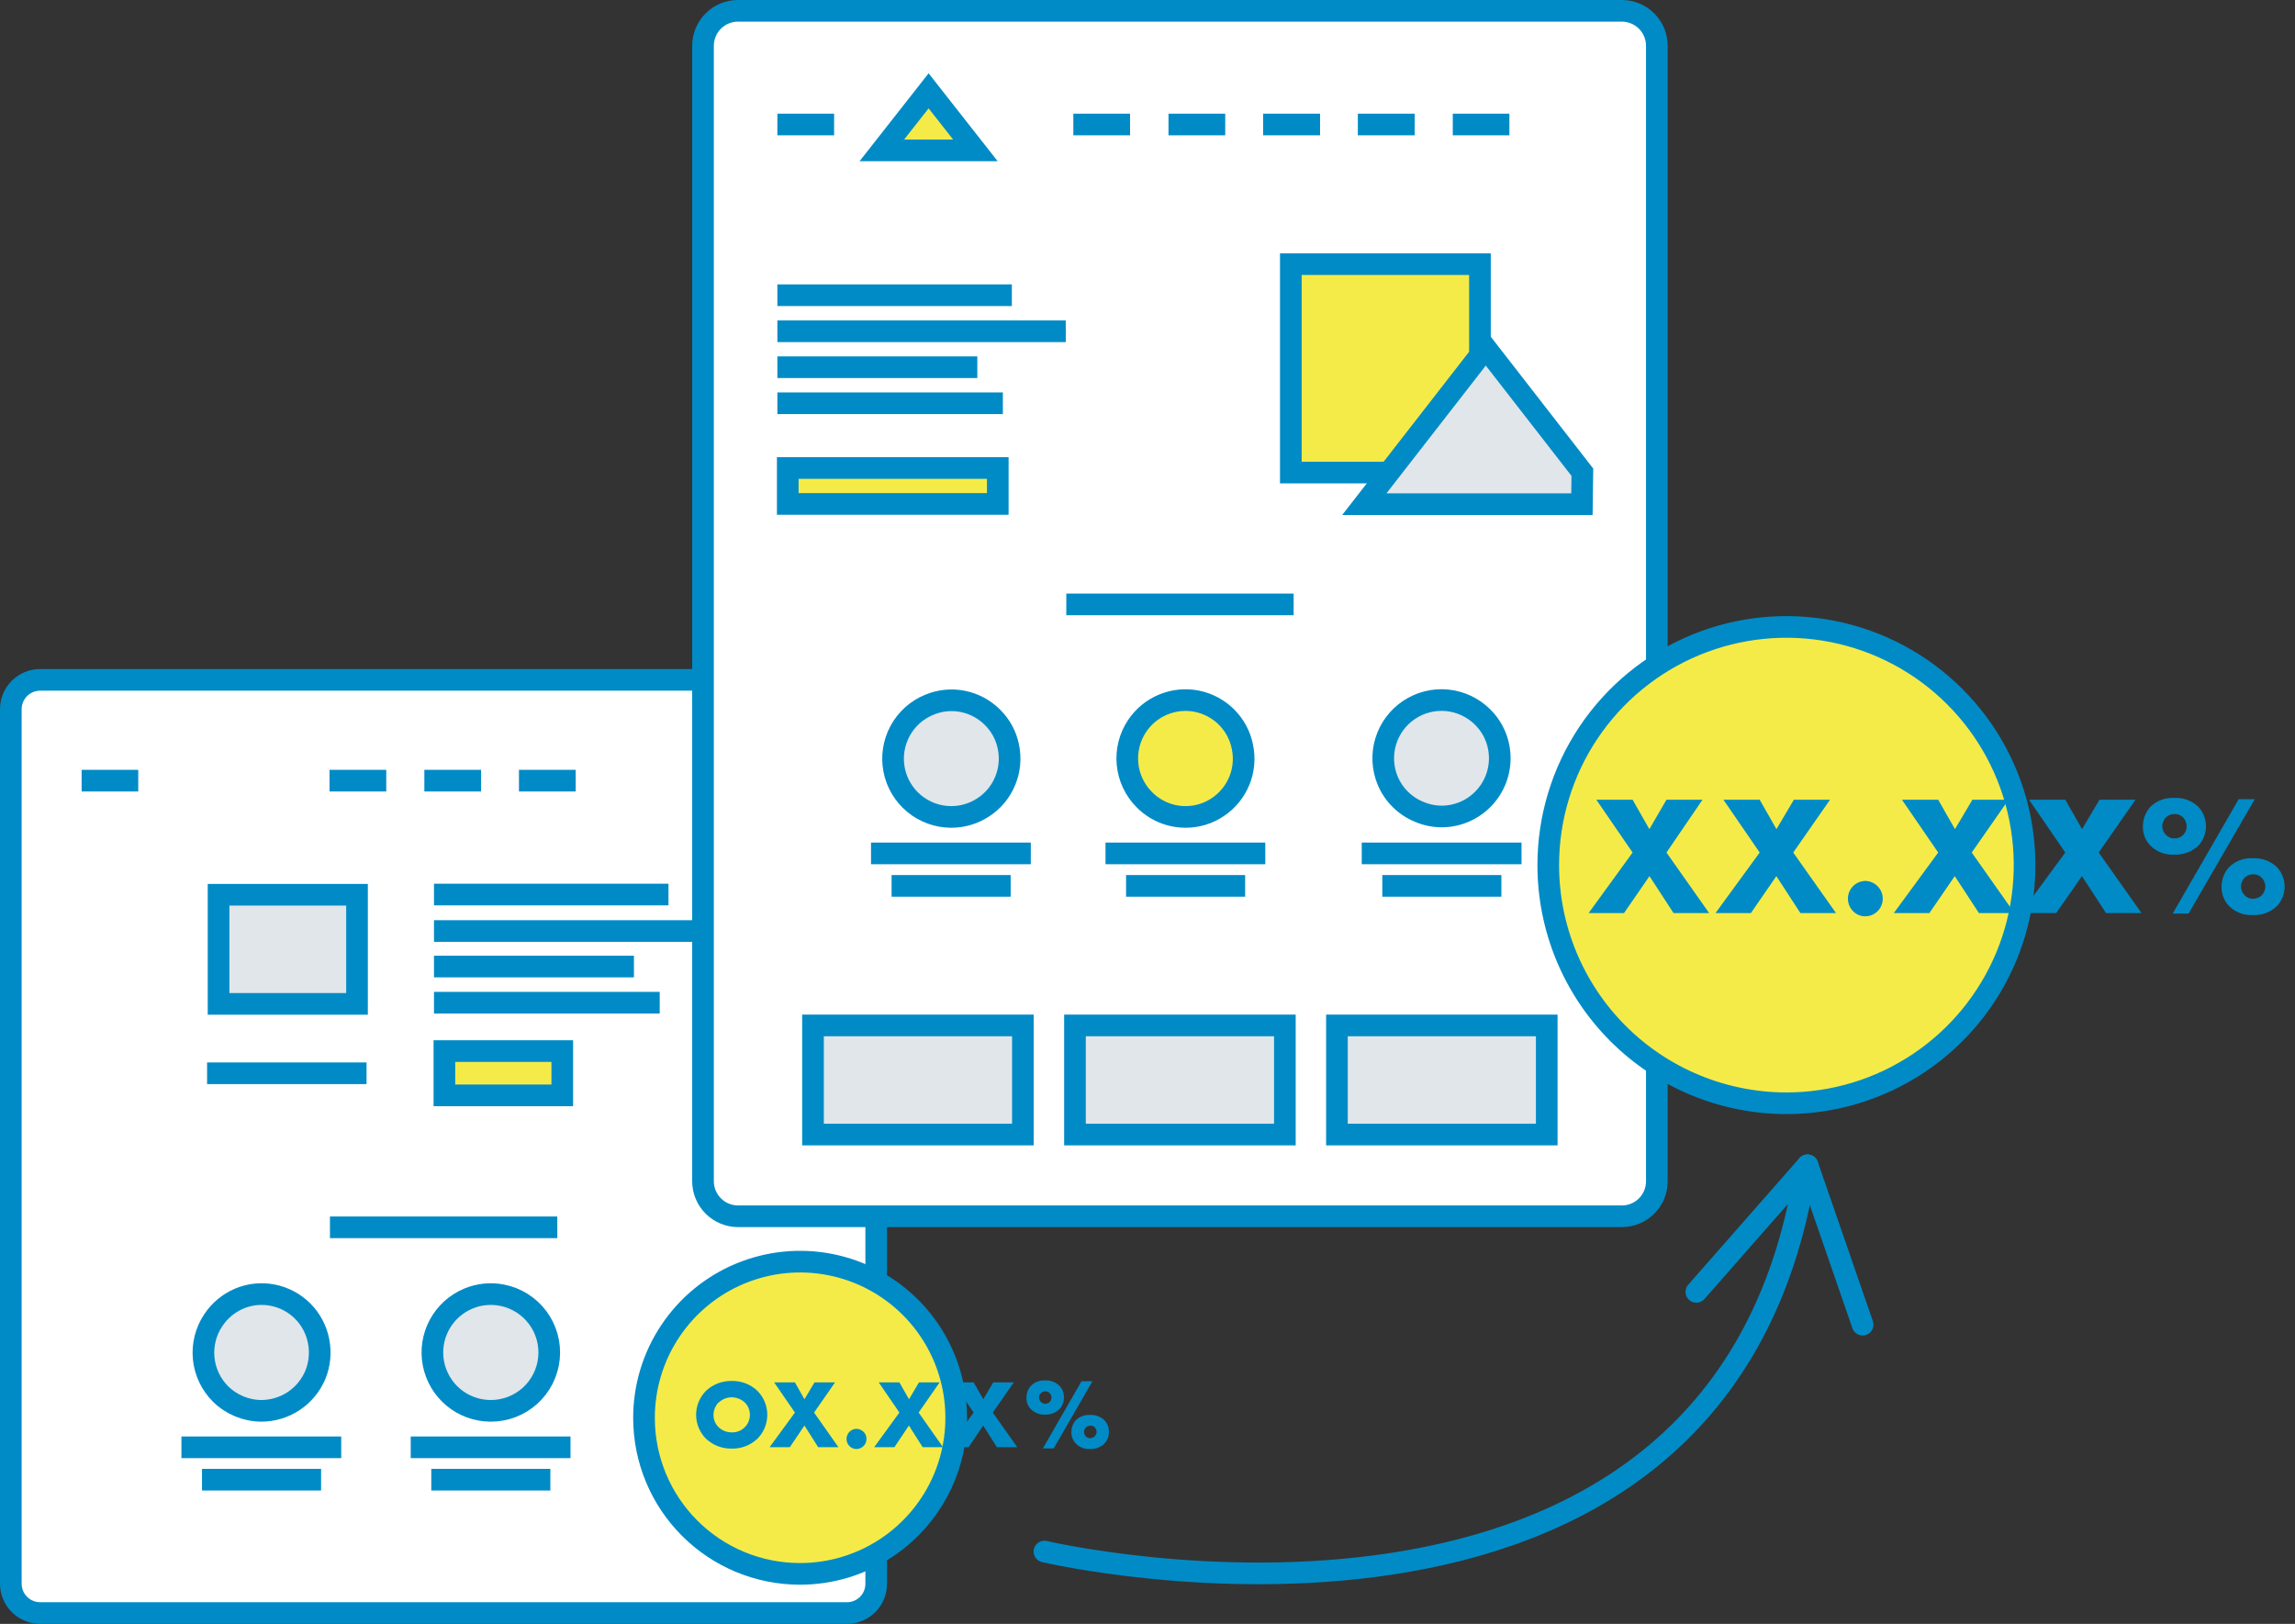 <svg width="212" height="150" viewBox="0 0 212 150" fill="none" xmlns="http://www.w3.org/2000/svg">
<rect x="0" y="0" width="212" height="150" fill="#333333" stroke="none"/>
<g clip-path="url(#clip0_7184_3973)">
<path d="M78.24 62.8H3.71C2.991 62.8 2.302 63.085 1.794 63.593C1.286 64.102 1 64.791 1 65.51V146.29C1 146.646 1.07 146.998 1.206 147.327C1.342 147.656 1.542 147.954 1.794 148.206C2.045 148.458 2.344 148.657 2.673 148.794C3.002 148.93 3.354 149 3.71 149H78.24C78.595 149 78.947 148.93 79.276 148.793C79.604 148.657 79.902 148.457 80.153 148.205C80.404 147.954 80.602 147.655 80.737 147.326C80.873 146.997 80.941 146.645 80.94 146.29V65.51C80.941 65.154 80.873 64.802 80.737 64.474C80.602 64.145 80.404 63.846 80.153 63.594C79.902 63.342 79.604 63.143 79.276 63.006C78.947 62.87 78.595 62.8 78.24 62.8Z" fill="white" stroke="#008BC6" stroke-width="2" stroke-miterlimit="10"/>
<path d="M30.44 72.11H35.68" stroke="#008BC6" stroke-width="2" stroke-miterlimit="10"/>
<path d="M7.54 72.11H12.77" stroke="#008BC6" stroke-width="2" stroke-miterlimit="10"/>
<path d="M39.2 72.11H44.44" stroke="#008BC6" stroke-width="2" stroke-miterlimit="10"/>
<path d="M47.94 72.11H53.18" stroke="#008BC6" stroke-width="2" stroke-miterlimit="10"/>
<path d="M51.94 97.09H41.05V101.18H51.94V97.09Z" fill="#F5EB48" stroke="#008BC6" stroke-width="2" stroke-miterlimit="10"/>
<path d="M40.09 82.63H61.75" stroke="#008BC6" stroke-width="2" stroke-miterlimit="10"/>
<path d="M40.09 86H66.73" stroke="#008BC6" stroke-width="2" stroke-miterlimit="10"/>
<path d="M40.09 89.28H58.56" stroke="#008BC6" stroke-width="2" stroke-miterlimit="10"/>
<path d="M40.09 92.62H60.94" stroke="#008BC6" stroke-width="2" stroke-miterlimit="10"/>
<path d="M30.48 113.37H51.48" stroke="#008BC6" stroke-width="2" stroke-miterlimit="10"/>
<path d="M19.13 99.14H33.86" stroke="#008BC6" stroke-width="2" stroke-miterlimit="10"/>
<path d="M73.87 145.38C76.726 145.388 79.519 144.548 81.897 142.966C84.274 141.385 86.129 139.133 87.225 136.497C88.321 133.86 88.61 130.958 88.055 128.157C87.5 125.356 86.126 122.783 84.107 120.764C82.088 118.744 79.515 117.37 76.714 116.815C73.913 116.26 71.01 116.549 68.374 117.645C65.737 118.742 63.485 120.596 61.904 122.974C60.322 125.351 59.482 128.145 59.49 131C59.496 134.812 61.012 138.467 63.708 141.162C66.404 143.858 70.058 145.375 73.87 145.38Z" fill="#F5EB48" stroke="#008BC6" stroke-width="2" stroke-miterlimit="10"/>
<path d="M149.82 1H68.16C67.305 1.003 66.487 1.344 65.883 1.95C65.279 2.555 64.94 3.375 64.94 4.23V109.11C64.94 109.968 65.28 110.79 65.886 111.397C66.491 112.005 67.313 112.347 68.17 112.35H149.83C150.255 112.349 150.674 112.264 151.066 112.1C151.457 111.937 151.812 111.698 152.111 111.397C152.41 111.096 152.647 110.739 152.808 110.347C152.97 109.954 153.052 109.534 153.05 109.11V4.23C153.05 3.806 152.967 3.386 152.805 2.994C152.642 2.602 152.404 2.246 152.104 1.946C151.804 1.646 151.448 1.408 151.057 1.246C150.665 1.084 150.245 1 149.82 1Z" fill="white" stroke="#008BC6" stroke-width="2" stroke-miterlimit="10"/>
<path d="M125.79 78.83H140.55" stroke="#008BC6" stroke-width="2" stroke-miterlimit="10"/>
<path d="M127.69 81.83H138.69" stroke="#008BC6" stroke-width="2" stroke-miterlimit="10"/>
<path d="M109.5 75.46C110.569 75.467 111.615 75.149 112.5 74.55C113.389 73.956 114.079 73.111 114.484 72.122C114.888 71.133 114.988 70.046 114.77 69C114.567 67.954 114.055 66.992 113.3 66.24C112.548 65.49 111.591 64.979 110.55 64.77C109.508 64.565 108.429 64.673 107.449 65.081C106.468 65.488 105.63 66.177 105.04 67.06C104.347 68.095 104.035 69.338 104.155 70.578C104.275 71.817 104.821 72.977 105.7 73.86C106.196 74.365 106.787 74.767 107.439 75.041C108.092 75.316 108.792 75.458 109.5 75.46Z" fill="#F5EB48" stroke="#008BC6" stroke-width="2" stroke-miterlimit="10"/>
<path d="M133.17 75.42C133.963 75.419 134.747 75.242 135.465 74.902C136.182 74.562 136.816 74.067 137.319 73.453C137.823 72.84 138.185 72.122 138.379 71.352C138.572 70.582 138.593 69.779 138.44 69C138.237 67.941 137.713 66.971 136.94 66.22C136.057 65.347 134.901 64.806 133.665 64.688C132.43 64.571 131.192 64.884 130.161 65.575C129.13 66.266 128.369 67.292 128.008 68.479C127.647 69.666 127.708 70.942 128.18 72.09C128.451 72.746 128.851 73.341 129.356 73.841C129.861 74.341 130.461 74.735 131.12 75C131.769 75.273 132.465 75.416 133.17 75.42Z" fill="#E1E6EA" stroke="#008BC6" stroke-width="2" stroke-miterlimit="10"/>
<path d="M87.85 75.46C88.917 75.466 89.962 75.152 90.85 74.56C91.747 73.975 92.444 73.131 92.85 72.14C93.261 71.158 93.369 70.075 93.16 69.03C92.962 67.982 92.449 67.019 91.69 66.27C90.942 65.514 89.986 64.999 88.944 64.79C87.901 64.582 86.82 64.689 85.84 65.1C84.688 65.571 83.736 66.426 83.144 67.52C82.552 68.614 82.357 69.879 82.593 71.1C82.828 72.321 83.48 73.423 84.437 74.218C85.393 75.013 86.596 75.452 87.84 75.46H87.85Z" fill="#E1E6EA" stroke="#008BC6" stroke-width="2" stroke-miterlimit="10"/>
<path d="M136.71 24.4V43.65H119.24V24.4H136.71Z" fill="#F5EB48" stroke="#008BC6" stroke-width="2" stroke-miterlimit="10"/>
<path d="M142.88 94.72H123.5V104.8H142.88V94.72Z" fill="#E1E6EA" stroke="#008BC6" stroke-width="2" stroke-miterlimit="10"/>
<path d="M118.69 94.72H99.3V104.8H118.69V94.72Z" fill="#E1E6EA" stroke="#008BC6" stroke-width="2" stroke-miterlimit="10"/>
<path d="M94.49 94.72H75.1V104.8H94.49V94.72Z" fill="#E1E6EA" stroke="#008BC6" stroke-width="2" stroke-miterlimit="10"/>
<path d="M92.169 43.23H72.769V46.55H92.169V43.23Z" fill="#F5EB48" stroke="#008BC6" stroke-width="2" stroke-miterlimit="10"/>
<path d="M165.02 101.91C169.371 101.91 173.624 100.62 177.242 98.203C180.86 95.785 183.68 92.349 185.345 88.329C187.01 84.309 187.446 79.886 186.597 75.618C185.748 71.351 183.653 67.431 180.576 64.354C177.499 61.277 173.579 59.182 169.312 58.333C165.044 57.484 160.62 57.92 156.6 59.585C152.581 61.25 149.145 64.07 146.727 67.688C144.31 71.305 143.02 75.559 143.02 79.91C143.02 85.745 145.337 91.341 149.463 95.466C153.589 99.592 159.185 101.91 165.02 101.91Z" fill="#F5EB48" stroke="#008BC6" stroke-width="2" stroke-miterlimit="10"/>
<path d="M146.17 43.62L137.25 32.14L126.03 46.57H146.13L146.17 43.62Z" fill="#E1E6EA" stroke="#008BC6" stroke-width="2" stroke-miterlimit="10"/>
<path d="M71.81 27.27H93.47" stroke="#008BC6" stroke-width="2" stroke-miterlimit="10"/>
<path d="M71.81 30.6H98.45" stroke="#008BC6" stroke-width="2" stroke-miterlimit="10"/>
<path d="M71.81 33.92H90.28" stroke="#008BC6" stroke-width="2" stroke-miterlimit="10"/>
<path d="M71.81 37.25H92.64" stroke="#008BC6" stroke-width="2" stroke-miterlimit="10"/>
<path d="M99.15 11.5H104.39" stroke="#008BC6" stroke-width="2" stroke-miterlimit="10"/>
<path d="M71.81 11.5H77.05" stroke="#008BC6" stroke-width="2" stroke-miterlimit="10"/>
<path d="M107.94 11.5H113.18" stroke="#008BC6" stroke-width="2" stroke-miterlimit="10"/>
<path d="M98.5 55.83H119.5" stroke="#008BC6" stroke-width="2" stroke-miterlimit="10"/>
<path d="M116.68 11.5H121.94" stroke="#008BC6" stroke-width="2" stroke-miterlimit="10"/>
<path d="M125.43 11.5H130.68" stroke="#008BC6" stroke-width="2" stroke-miterlimit="10"/>
<path d="M134.2 11.5H139.43" stroke="#008BC6" stroke-width="2" stroke-miterlimit="10"/>
<path d="M80.46 78.83H95.22" stroke="#008BC6" stroke-width="2" stroke-miterlimit="10"/>
<path d="M82.36 81.83H93.36" stroke="#008BC6" stroke-width="2" stroke-miterlimit="10"/>
<path d="M102.12 78.83H116.88" stroke="#008BC6" stroke-width="2" stroke-miterlimit="10"/>
<path d="M104.02 81.83H115.02" stroke="#008BC6" stroke-width="2" stroke-miterlimit="10"/>
<path d="M81.46 13.89L85.78 8.39L90.1 13.89H81.46Z" fill="#F5EB48" stroke="#008BC6" stroke-width="2" stroke-miterlimit="10"/>
<path d="M24.13 130.32C25.198 130.321 26.242 130.006 27.132 129.415C28.021 128.825 28.716 127.984 29.13 127C29.533 126.012 29.637 124.927 29.43 123.88C29.228 122.834 28.718 121.872 27.967 121.116C27.215 120.361 26.255 119.847 25.21 119.64C24.169 119.431 23.089 119.539 22.11 119.95C21.128 120.365 20.289 121.061 19.7 121.95C19.008 122.985 18.695 124.228 18.815 125.468C18.936 126.708 19.482 127.867 20.36 128.75C21.363 129.746 22.717 130.309 24.13 130.32Z" fill="#E1E6EA" stroke="#008BC6" stroke-width="2" stroke-miterlimit="10"/>
<path d="M16.76 133.69H31.52" stroke="#008BC6" stroke-width="2" stroke-miterlimit="10"/>
<path d="M18.66 136.68H29.66" stroke="#008BC6" stroke-width="2" stroke-miterlimit="10"/>
<path d="M45.32 130.32C46.662 130.327 47.959 129.833 48.955 128.934C49.952 128.036 50.578 126.798 50.711 125.463C50.843 124.127 50.473 122.79 49.672 121.714C48.871 120.637 47.697 119.897 46.38 119.64C45.336 119.432 44.253 119.54 43.27 119.95C42.123 120.425 41.175 121.282 40.586 122.375C39.997 123.469 39.804 124.732 40.039 125.951C40.274 127.171 40.923 128.271 41.876 129.068C42.83 129.864 44.029 130.306 45.27 130.32H45.32Z" fill="#E1E6EA" stroke="#008BC6" stroke-width="2" stroke-miterlimit="10"/>
<path d="M37.94 133.69H52.7" stroke="#008BC6" stroke-width="2" stroke-miterlimit="10"/>
<path d="M39.84 136.68H50.84" stroke="#008BC6" stroke-width="2" stroke-miterlimit="10"/>
<path d="M32.98 82.65H20.19V92.73H32.98V82.65Z" fill="#E1E6EA" stroke="#008BC6" stroke-width="2"/>
<path d="M96.481 143.32C96.481 143.32 158.94 158 166.75 108.14" stroke="#008BC6" stroke-width="2" stroke-linecap="round" stroke-linejoin="round"/>
<path d="M156.7 119.33L166.97 107.64" stroke="#008BC6" stroke-width="2" stroke-linecap="round" stroke-linejoin="round"/>
<path d="M172.06 122.36L166.97 107.64" stroke="#008BC6" stroke-width="2" stroke-linecap="round" stroke-linejoin="round"/>
<path d="M150.81 78.75L147.46 73.87H150.81L152.36 76.59L153.94 73.87H157.27L153.94 78.75L157.88 84.34H154.59L152.37 80.93L150.02 84.34H146.75L150.81 78.75Z" fill="#008BC6"/>
<path d="M162.55 78.75L159.2 73.87H162.55L164.1 76.59L165.71 73.87H169.05L165.65 78.75L169.6 84.34H166.31L164.09 80.93L161.74 84.34H158.47L162.55 78.75Z" fill="#008BC6"/>
<path d="M171.16 84.15C170.938 83.921 170.788 83.632 170.728 83.319C170.668 83.006 170.7 82.682 170.821 82.387C170.942 82.093 171.146 81.839 171.409 81.659C171.671 81.478 171.981 81.378 172.3 81.37C172.517 81.374 172.732 81.422 172.931 81.509C173.13 81.597 173.31 81.723 173.46 81.88C173.755 82.184 173.92 82.591 173.92 83.015C173.92 83.439 173.755 83.846 173.46 84.15C173.312 84.304 173.135 84.427 172.939 84.511C172.744 84.595 172.533 84.639 172.32 84.64C172.103 84.644 171.888 84.603 171.688 84.518C171.488 84.434 171.308 84.308 171.16 84.15Z" fill="#008BC6"/>
<path d="M179.04 78.75L175.69 73.87H179.04L180.59 76.59L182.2 73.87H185.54L182.14 78.75L186.08 84.34H182.8L180.57 80.93L178.23 84.34H174.94L179.04 78.75Z" fill="#008BC6"/>
<path d="M190.78 78.75L187.43 73.87H190.78L192.33 76.59L193.94 73.87H197.27L193.87 78.75L197.82 84.34H194.54L192.32 80.93L189.94 84.34H186.67L190.78 78.75Z" fill="#008BC6"/>
<path d="M198.66 78.06C198.227 77.605 197.99 76.998 198 76.37C197.99 75.717 198.222 75.083 198.65 74.59C198.934 74.302 199.277 74.079 199.655 73.936C200.033 73.793 200.437 73.733 200.84 73.76C201.248 73.733 201.657 73.794 202.039 73.937C202.422 74.08 202.77 74.302 203.06 74.59C203.488 75.067 203.724 75.684 203.724 76.325C203.724 76.965 203.488 77.583 203.06 78.06C202.767 78.34 202.42 78.559 202.04 78.701C201.661 78.844 201.256 78.908 200.85 78.89C200.447 78.915 200.043 78.854 199.666 78.711C199.288 78.568 198.945 78.346 198.66 78.06ZM200.01 75.5C199.803 75.722 199.688 76.016 199.69 76.32C199.693 76.489 199.731 76.655 199.801 76.808C199.872 76.962 199.974 77.098 200.1 77.21C200.31 77.402 200.586 77.505 200.87 77.5C201.026 77.503 201.18 77.474 201.324 77.415C201.468 77.357 201.598 77.27 201.707 77.16C201.817 77.049 201.903 76.918 201.96 76.774C202.017 76.629 202.044 76.475 202.04 76.32C202.04 76.156 202.008 75.994 201.944 75.843C201.881 75.691 201.788 75.555 201.67 75.44C201.563 75.34 201.438 75.261 201.3 75.21C201.163 75.158 201.017 75.135 200.87 75.14C200.71 75.139 200.552 75.171 200.404 75.233C200.256 75.295 200.122 75.385 200.01 75.5ZM206.83 73.87H208.2L202.14 84.34H200.79L206.83 73.87ZM205.93 83.63C205.714 83.406 205.544 83.141 205.431 82.851C205.317 82.561 205.263 82.251 205.27 81.94C205.256 81.291 205.484 80.66 205.91 80.17C206.195 79.882 206.537 79.659 206.915 79.514C207.293 79.369 207.697 79.306 208.1 79.33C208.51 79.306 208.92 79.368 209.305 79.513C209.689 79.658 210.038 79.881 210.33 80.17C210.755 80.646 210.989 81.262 210.989 81.9C210.989 82.538 210.755 83.154 210.33 83.63C210.041 83.916 209.694 84.138 209.314 84.283C208.933 84.427 208.527 84.491 208.12 84.47C207.715 84.499 207.307 84.439 206.927 84.294C206.547 84.149 206.203 83.922 205.92 83.63H205.93ZM207.27 81.08C207.163 81.198 207.081 81.336 207.028 81.487C206.975 81.637 206.952 81.797 206.961 81.956C206.971 82.115 207.012 82.271 207.082 82.414C207.152 82.557 207.25 82.685 207.37 82.79C207.579 82.976 207.851 83.077 208.13 83.07C208.438 83.067 208.734 82.949 208.96 82.74C209.072 82.628 209.16 82.496 209.22 82.35C209.28 82.204 209.311 82.048 209.31 81.89C209.309 81.723 209.273 81.558 209.206 81.405C209.139 81.252 209.042 81.114 208.92 81C208.813 80.9 208.687 80.823 208.55 80.773C208.412 80.724 208.266 80.702 208.12 80.71C207.961 80.71 207.803 80.743 207.657 80.806C207.511 80.87 207.379 80.963 207.27 81.08Z" fill="#008BC6" stroke="#008BC6" stroke-width="0.1" stroke-miterlimit="10"/>
<path d="M69.941 132.92C69.303 133.511 68.46 133.831 67.591 133.81C66.722 133.827 65.88 133.509 65.24 132.92C64.943 132.629 64.707 132.281 64.546 131.897C64.385 131.513 64.302 131.101 64.302 130.685C64.302 130.269 64.385 129.857 64.546 129.473C64.707 129.089 64.943 128.741 65.24 128.45C65.88 127.861 66.722 127.543 67.591 127.56C68.46 127.539 69.303 127.859 69.941 128.45C70.238 128.741 70.474 129.089 70.635 129.473C70.796 129.857 70.879 130.269 70.879 130.685C70.879 131.101 70.796 131.513 70.635 131.897C70.474 132.281 70.238 132.629 69.941 132.92ZM66.38 129.54C66.075 129.856 65.906 130.28 65.91 130.72C65.91 130.927 65.952 131.132 66.032 131.323C66.113 131.514 66.231 131.686 66.38 131.83C66.541 131.986 66.73 132.108 66.938 132.19C67.145 132.273 67.367 132.313 67.591 132.31C67.808 132.318 68.025 132.282 68.229 132.204C68.432 132.127 68.618 132.009 68.775 131.857C68.932 131.706 69.056 131.525 69.142 131.324C69.227 131.124 69.271 130.908 69.27 130.69C69.272 130.476 69.23 130.264 69.147 130.066C69.065 129.869 68.943 129.69 68.79 129.54C68.462 129.241 68.035 129.073 67.591 129.07C67.152 129.072 66.731 129.24 66.41 129.54H66.38Z" fill="#008BC6"/>
<path d="M73.43 130.48L71.51 127.69H73.43L74.31 129.25L75.24 127.69H77.14L75.2 130.48L77.45 133.68H75.58L74.31 131.68L72.96 133.68H71.09L73.43 130.48Z" fill="#008BC6"/>
<path d="M78.46 133.57C78.334 133.439 78.249 133.274 78.215 133.095C78.181 132.917 78.199 132.732 78.268 132.564C78.337 132.396 78.453 132.251 78.602 132.147C78.752 132.044 78.928 131.986 79.11 131.98C79.235 131.981 79.359 132.007 79.474 132.057C79.589 132.107 79.693 132.179 79.78 132.27C79.865 132.353 79.932 132.453 79.977 132.563C80.022 132.673 80.043 132.791 80.04 132.91C80.043 133.033 80.021 133.155 79.975 133.269C79.928 133.382 79.858 133.485 79.77 133.57C79.684 133.658 79.581 133.729 79.468 133.777C79.355 133.825 79.233 133.85 79.11 133.85C78.988 133.85 78.868 133.825 78.756 133.777C78.644 133.728 78.543 133.658 78.46 133.57Z" fill="#008BC6"/>
<path d="M83.08 130.48L81.17 127.69H83.08L83.97 129.25L84.89 127.69H86.8L84.86 130.48L87.11 133.68H85.23L83.96 131.68L82.62 133.68H80.75L83.08 130.48Z" fill="#008BC6"/>
<path d="M89.94 130.48L88.03 127.69H89.94L90.83 129.25L91.75 127.69H93.65L91.71 130.48L93.97 133.68H92.09L90.82 131.68L89.48 133.68H87.61L89.94 130.48Z" fill="#008BC6"/>
<path d="M95.29 130.09C95.164 129.957 95.066 129.799 95.002 129.628C94.939 129.456 94.911 129.273 94.92 129.09C94.912 128.722 95.045 128.365 95.29 128.09C95.452 127.925 95.647 127.797 95.863 127.715C96.078 127.632 96.309 127.596 96.54 127.61C96.773 127.596 97.007 127.632 97.225 127.715C97.444 127.798 97.643 127.925 97.81 128.09C97.935 128.223 98.032 128.381 98.096 128.552C98.159 128.724 98.188 128.907 98.18 129.09C98.186 129.46 98.05 129.818 97.8 130.09C97.633 130.251 97.435 130.376 97.219 130.458C97.002 130.541 96.771 130.579 96.54 130.57C96.309 130.581 96.079 130.544 95.864 130.461C95.649 130.379 95.453 130.252 95.29 130.09ZM96.06 128.63C95.946 128.756 95.882 128.92 95.88 129.09C95.879 129.187 95.901 129.284 95.942 129.372C95.984 129.46 96.044 129.538 96.12 129.6C96.239 129.711 96.396 129.772 96.56 129.77C96.734 129.765 96.901 129.697 97.03 129.58C97.158 129.449 97.23 129.273 97.23 129.09C97.23 128.996 97.21 128.903 97.172 128.817C97.134 128.731 97.079 128.653 97.01 128.59C96.888 128.476 96.726 128.415 96.56 128.42C96.466 128.419 96.374 128.437 96.288 128.473C96.202 128.509 96.124 128.562 96.06 128.63ZM99.96 127.69H100.74L97.28 133.69H96.51L99.96 127.69ZM99.45 133.27C99.321 133.138 99.221 132.981 99.155 132.809C99.09 132.637 99.061 132.454 99.07 132.27C99.065 131.902 99.197 131.546 99.44 131.27C99.602 131.107 99.798 130.98 100.014 130.899C100.229 130.818 100.46 130.784 100.69 130.8C100.922 130.785 101.156 130.819 101.374 130.9C101.593 130.981 101.792 131.107 101.96 131.27C102.084 131.404 102.182 131.561 102.245 131.733C102.309 131.904 102.337 132.087 102.33 132.27C102.338 132.454 102.308 132.637 102.243 132.809C102.178 132.981 102.078 133.138 101.95 133.27C101.784 133.432 101.587 133.559 101.37 133.642C101.153 133.724 100.921 133.761 100.69 133.75C100.46 133.764 100.231 133.728 100.017 133.646C99.803 133.563 99.609 133.435 99.45 133.27ZM100.21 131.81C100.099 131.942 100.039 132.108 100.04 132.28C100.04 132.376 100.06 132.472 100.1 132.56C100.139 132.647 100.197 132.726 100.27 132.79C100.391 132.897 100.548 132.954 100.71 132.95C100.884 132.946 101.052 132.879 101.18 132.76C101.249 132.696 101.304 132.619 101.342 132.533C101.379 132.447 101.399 132.354 101.399 132.26C101.399 132.166 101.379 132.073 101.342 131.987C101.304 131.901 101.249 131.823 101.18 131.76C101.121 131.701 101.05 131.656 100.973 131.627C100.895 131.598 100.812 131.585 100.73 131.59C100.633 131.59 100.536 131.609 100.447 131.647C100.358 131.684 100.277 131.74 100.21 131.81Z" fill="#008BC6" stroke="#008BC6" stroke-width="0.2" stroke-miterlimit="10"/>
</g>
<defs>
<clipPath id="clip0_7184_3973">
<rect width="212" height="150" fill="white"/>
</clipPath>
</defs>
</svg>
